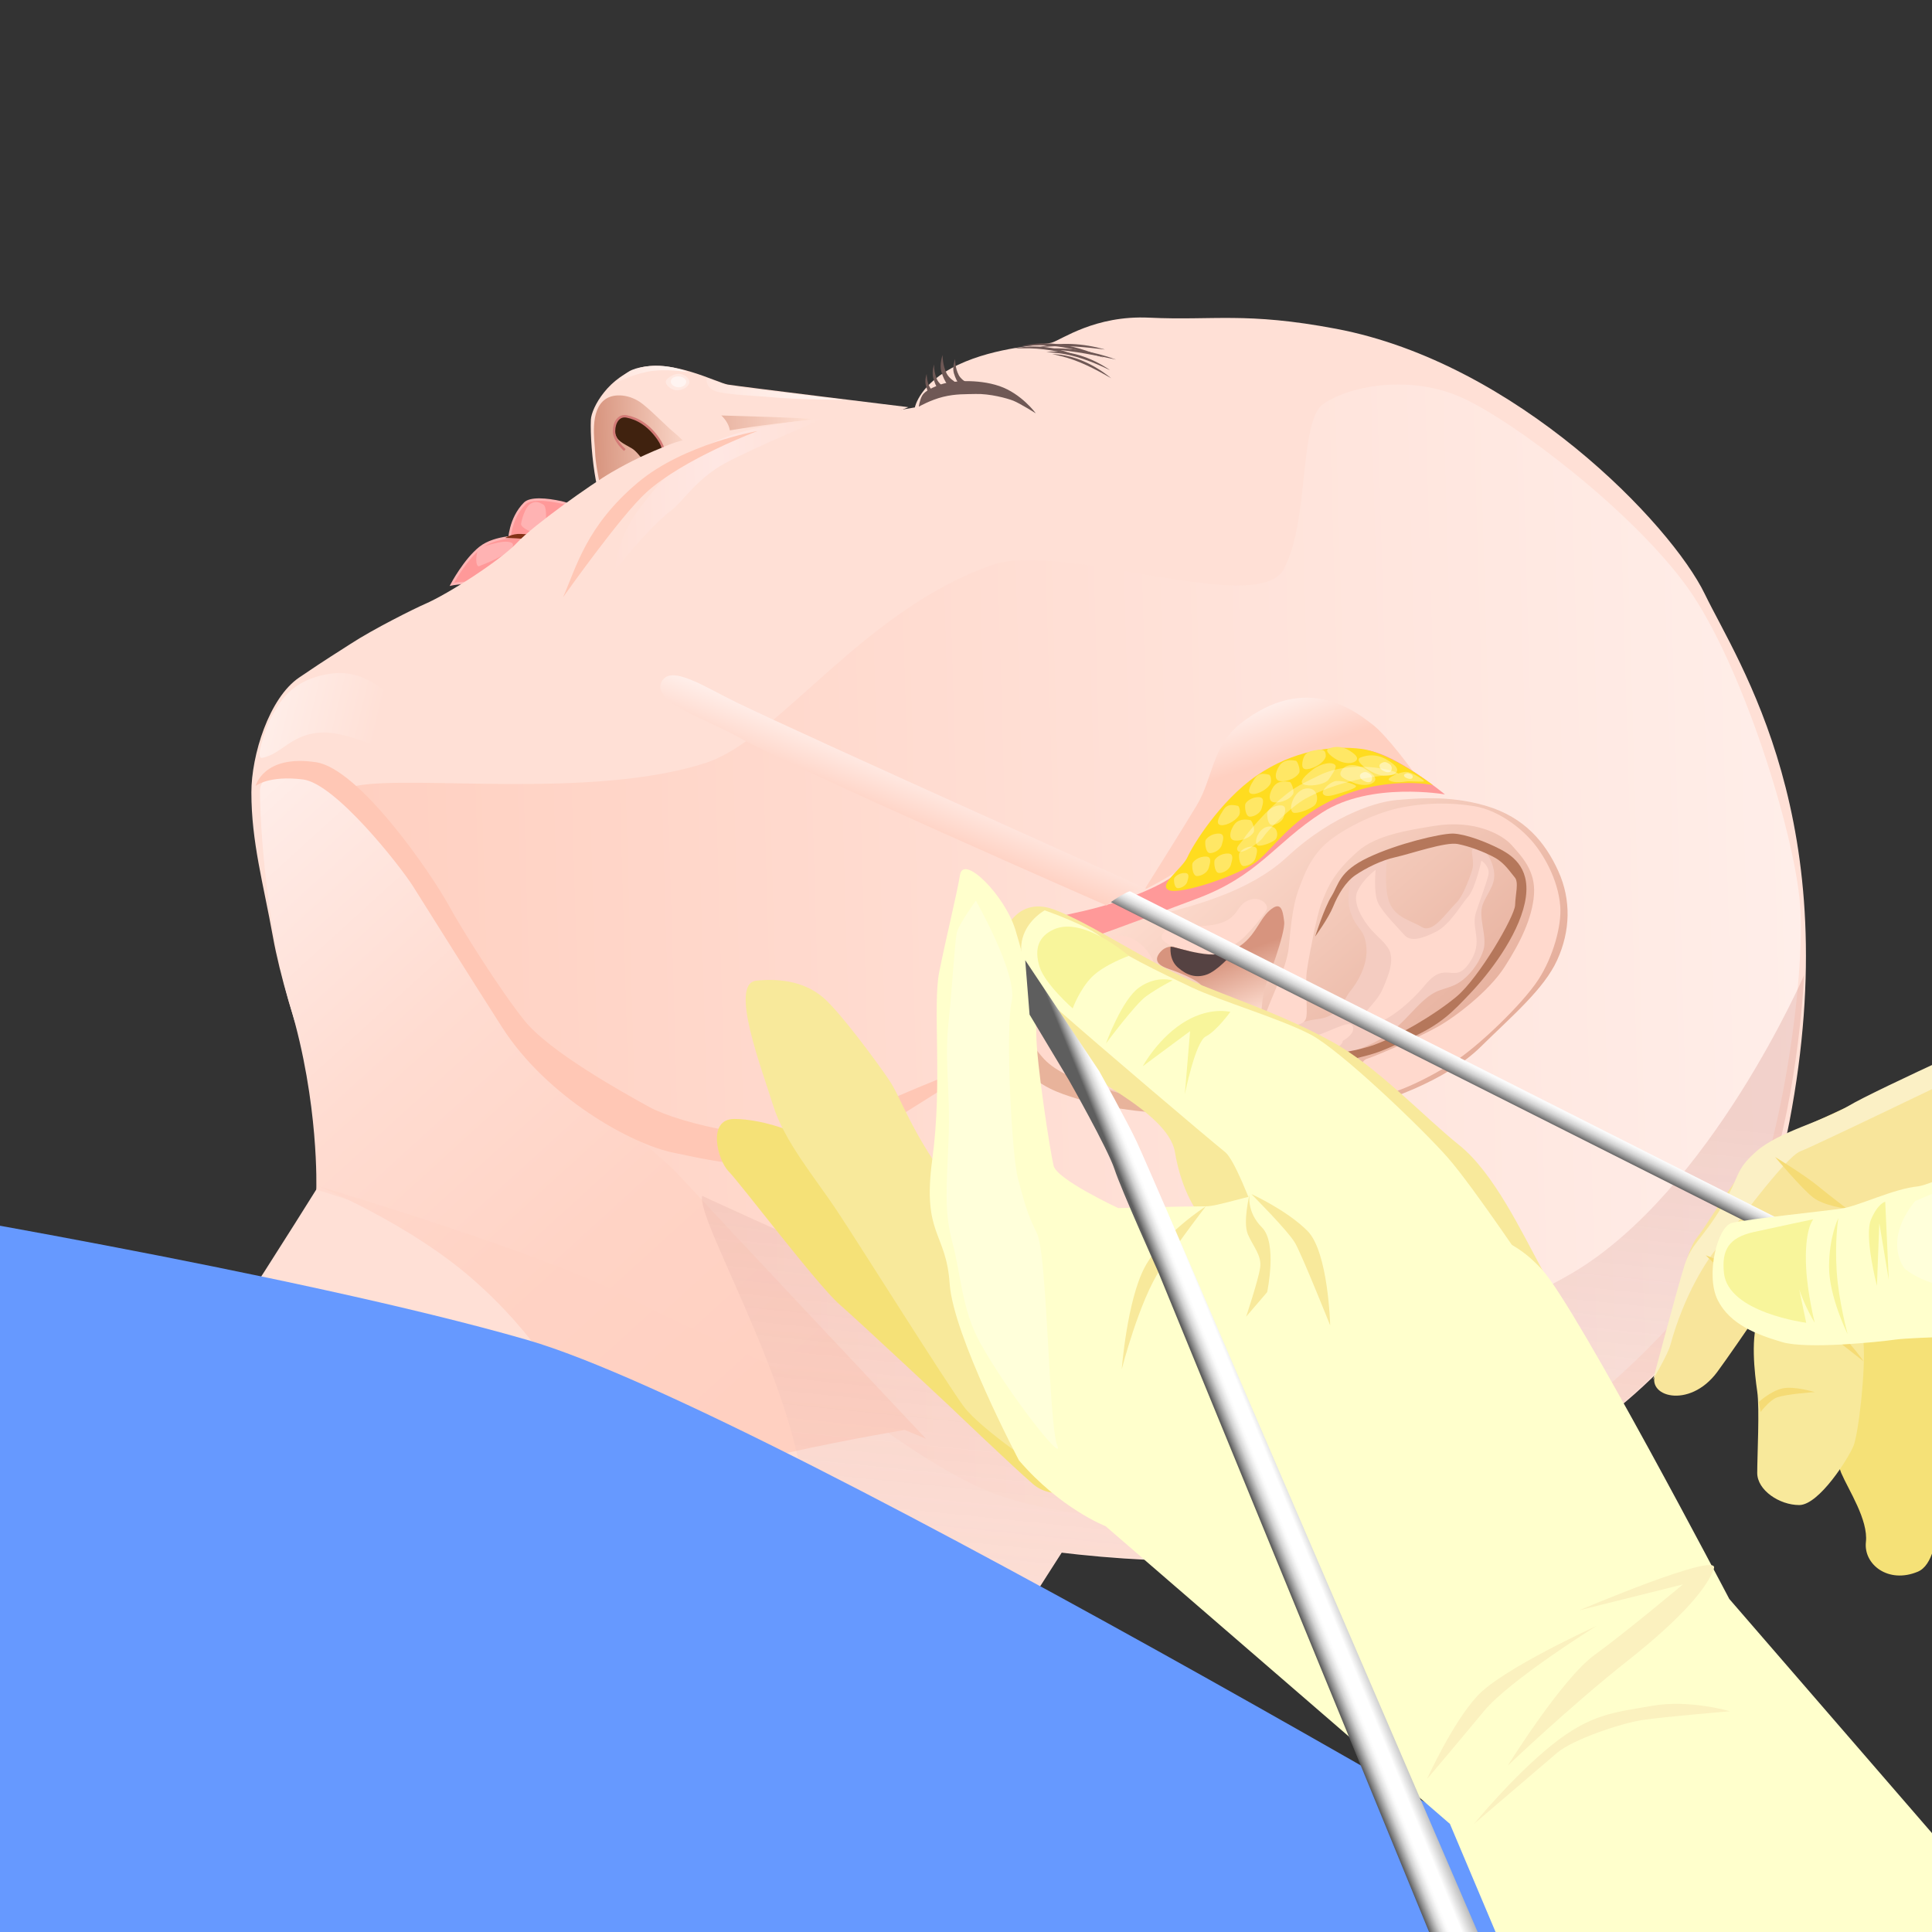 <?xml version="1.0" encoding="UTF-8"?>
<svg xmlns="http://www.w3.org/2000/svg" xmlns:xlink="http://www.w3.org/1999/xlink" viewBox="0 0 800 800">
  <rect x="0" y="0" width="800" height="800" fill="#333333" stroke="none"/>
  <defs>
    <style>
      .cls-1 {
        fill: url(#_名称未設定グラデーション_26-2);
      }

      .cls-1, .cls-2, .cls-3, .cls-4, .cls-5, .cls-6, .cls-7, .cls-8, .cls-9, .cls-10, .cls-11, .cls-12, .cls-13, .cls-14, .cls-15, .cls-16, .cls-17, .cls-18, .cls-19, .cls-20, .cls-21, .cls-22, .cls-23, .cls-24, .cls-25, .cls-26, .cls-27, .cls-28, .cls-29, .cls-30, .cls-31, .cls-32, .cls-33, .cls-34, .cls-35, .cls-36, .cls-37, .cls-38, .cls-39, .cls-40, .cls-41, .cls-42, .cls-43, .cls-44, .cls-45 {
        stroke-width: 0px;
      }

      .cls-2 {
        fill: url(#_名称未設定グラデーション_57-3);
      }

      .cls-3 {
        fill: url(#_名称未設定グラデーション_57-2);
      }

      .cls-4 {
        fill: url(#_名称未設定グラデーション_251);
      }

      .cls-4, .cls-20 {
        opacity: .3;
      }

      .cls-5 {
        fill: url(#_名称未設定グラデーション_26);
      }

      .cls-6 {
        fill: url(#_名称未設定グラデーション_12);
      }

      .cls-7 {
        fill: url(#_名称未設定グラデーション_15);
      }

      .cls-8 {
        fill: url(#_名称未設定グラデーション_57);
      }

      .cls-9 {
        fill: url(#_名称未設定グラデーション_7-2);
      }

      .cls-10 {
        fill: url(#_名称未設定グラデーション_129);
      }

      .cls-11 {
        fill: url(#_名称未設定グラデーション_164);
      }

      .cls-12 {
        fill: url(#_名称未設定グラデーション_6-3);
      }

      .cls-13 {
        fill: url(#_名称未設定グラデーション_6-2);
      }

      .cls-46 {
        stroke: #ffb5b5;
      }

      .cls-46, .cls-47 {
        stroke-miterlimit: 10;
      }

      .cls-46, .cls-36 {
        fill: #f99;
      }

      .cls-14 {
        fill: url(#_名称未設定グラデーション_6);
      }

      .cls-15 {
        fill: url(#_名称未設定グラデーション_7);
      }

      .cls-16 {
        fill: url(#_名称未設定グラデーション_5);
      }

      .cls-17, .cls-18 {
        opacity: .5;
      }

      .cls-17, .cls-20 {
        fill: #fff;
      }

      .cls-18 {
        fill: #fff3ef;
      }

      .cls-47 {
        fill: none;
        stroke: #d37a76;
      }

      .cls-19 {
        fill: url(#_名称未設定グラデーション_164-2);
      }

      .cls-21 {
        fill: #f4ccc1;
      }

      .cls-22 {
        fill: #f8e59b;
      }

      .cls-23 {
        fill: #f8f59b;
      }

      .cls-24 {
        fill: #f8e99b;
      }

      .cls-25 {
        fill: #833117;
      }

      .cls-26 {
        fill: #554242;
      }

      .cls-27 {
        fill: #6f5855;
      }

      .cls-28 {
        fill: #40220f;
      }

      .cls-29 {
        fill: #b5775b;
      }

      .cls-30 {
        fill: #ffc;
      }

      .cls-31 {
        fill: #ffffda;
      }

      .cls-32 {
        fill: #ffdc1f;
      }

      .cls-33 {
        fill: #ffd9cd;
      }

      .cls-34 {
        fill: #fff2ac;
      }

      .cls-35 {
        fill: #ffe765;
      }

      .cls-37 {
        fill: #ffb3b3;
      }

      .cls-38 {
        fill: #fbf0c5;
      }

      .cls-39 {
        fill: #fbf1bf;
      }

      .cls-40 {
        fill: #ffc7b5;
      }

      .cls-41 {
        fill: #f5e177;
      }

      .cls-42 {
        fill: #e8b39b;
      }

      .cls-43 {
        fill: #f5db75;
      }

      .cls-44 {
        fill: #ffe0d6;
      }

      .cls-45 {
        fill: #69f;
      }
    </style>
    <linearGradient id="_名称未設定グラデーション_57" data-name="名称未設定グラデーション 57" x1="531.83" y1="179.98" x2="574.55" y2="179.98" gradientTransform="translate(815.17 -11.82) rotate(178.34) scale(1 -1)" gradientUnits="userSpaceOnUse">
      <stop offset="0" stop-color="#ffdfd2"/>
      <stop offset="1" stop-color="#d7947e"/>
    </linearGradient>
    <linearGradient id="_名称未設定グラデーション_164" data-name="名称未設定グラデーション 164" x1="470.84" y1="158.42" x2="527.27" y2="158.42" gradientTransform="translate(815.17 -11.82) rotate(178.34) scale(1 -1)" gradientUnits="userSpaceOnUse">
      <stop offset="0" stop-color="#fff6f3"/>
      <stop offset="1" stop-color="#ffe5dd"/>
    </linearGradient>
    <linearGradient id="_名称未設定グラデーション_164-2" data-name="名称未設定グラデーション 164" x1="535" y1="150.96" x2="565.72" y2="150.96" xlink:href="#_名称未設定グラデーション_164"/>
    <linearGradient id="_名称未設定グラデーション_57-2" data-name="名称未設定グラデーション 57" x1="517.06" y1="176.22" x2="534.5" y2="188" xlink:href="#_名称未設定グラデーション_57"/>
    <linearGradient id="_名称未設定グラデーション_12" data-name="名称未設定グラデーション 12" x1="484.19" y1="176.73" x2="521.61" y2="176.73" gradientTransform="translate(815.17 -11.82) rotate(178.34) scale(1 -1)" gradientUnits="userSpaceOnUse">
      <stop offset="0" stop-color="#ffdfd2"/>
      <stop offset="1" stop-color="#e9b5a3"/>
    </linearGradient>
    <linearGradient id="_名称未設定グラデーション_6" data-name="名称未設定グラデーション 6" x1="80.86" y1="397.67" x2="677.5" y2="397.67" gradientTransform="translate(815.17 -11.82) rotate(178.34) scale(1 -1)" gradientUnits="userSpaceOnUse">
      <stop offset="0" stop-color="#ffeee9"/>
      <stop offset="1" stop-color="#ffd0c1"/>
    </linearGradient>
    <linearGradient id="_名称未設定グラデーション_15" data-name="名称未設定グラデーション 15" x1="326.55" y1="380.76" x2="459.54" y2="380.76" gradientTransform="translate(626.27 -252.13) rotate(48.74) scale(1.1 1.31)" gradientUnits="userSpaceOnUse">
      <stop offset="0" stop-color="#ffdfd2"/>
      <stop offset="1" stop-color="#e5ae9b"/>
    </linearGradient>
    <linearGradient id="_名称未設定グラデーション_57-3" data-name="名称未設定グラデーション 57" x1="393.88" y1="404.34" x2="372.23" y2="394.8" gradientTransform="translate(626.27 -252.13) rotate(48.74) scale(1.1 1.31)" xlink:href="#_名称未設定グラデーション_57"/>
    <linearGradient id="_名称未設定グラデーション_129" data-name="名称未設定グラデーション 129" x1="479.49" y1="201.37" x2="567.28" y2="201.37" gradientTransform="translate(815.17 -11.82) rotate(178.34) scale(1 -1)" gradientUnits="userSpaceOnUse">
      <stop offset="0" stop-color="#ffe0d6"/>
      <stop offset=".51" stop-color="#ffe7e3"/>
      <stop offset="1" stop-color="#ffe0d7"/>
    </linearGradient>
    <linearGradient id="_名称未設定グラデーション_5" data-name="名称未設定グラデーション 5" x1="712.85" y1="283.9" x2="668.1" y2="296.06" gradientTransform="translate(815.17 -11.82) rotate(178.34) scale(1 -1)" gradientUnits="userSpaceOnUse">
      <stop offset="0" stop-color="#ffeee9"/>
      <stop offset="1" stop-color="#ffe0d6"/>
    </linearGradient>
    <linearGradient id="_名称未設定グラデーション_7" data-name="名称未設定グラデーション 7" x1="743.15" y1="336.95" x2="520.84" y2="595.85" gradientTransform="translate(815.17 -11.82) rotate(178.34) scale(1 -1)" gradientUnits="userSpaceOnUse">
      <stop offset="0" stop-color="#ffeee9"/>
      <stop offset=".04" stop-color="#ffebe6"/>
      <stop offset=".36" stop-color="#ffdcd1"/>
      <stop offset=".69" stop-color="#ffd3c5"/>
      <stop offset="1" stop-color="#ffd0c1"/>
    </linearGradient>
    <linearGradient id="_名称未設定グラデーション_7-2" data-name="名称未設定グラデーション 7" x1="828.85" y1="340.91" x2="578.67" y2="632.28" xlink:href="#_名称未設定グラデーション_7"/>
    <linearGradient id="_名称未設定グラデーション_251" data-name="名称未設定グラデーション 251" x1="363.57" y1="864.74" x2="309.08" y2="450.67" gradientTransform="translate(815.17 -11.82) rotate(178.34) scale(1 -1)" gradientUnits="userSpaceOnUse">
      <stop offset="0" stop-color="#fff" stop-opacity="0"/>
      <stop offset="1" stop-color="#d5938a"/>
    </linearGradient>
    <linearGradient id="_名称未設定グラデーション_6-2" data-name="名称未設定グラデーション 6" x1="513.46" y1="295.71" x2="520.57" y2="317.03" gradientTransform="matrix(1,0,0,1,0,0)" xlink:href="#_名称未設定グラデーション_6"/>
    <linearGradient id="_名称未設定グラデーション_26" data-name="名称未設定グラデーション 26" x1="610.47" y1="449.76" x2="620.41" y2="429.88" gradientUnits="userSpaceOnUse">
      <stop offset="0" stop-color="#5e5e5e"/>
      <stop offset=".06" stop-color="#878787"/>
      <stop offset=".13" stop-color="#b2b2b2"/>
      <stop offset=".19" stop-color="#d3d3d3"/>
      <stop offset=".26" stop-color="#ebebeb"/>
      <stop offset=".32" stop-color="#fafafa"/>
      <stop offset=".37" stop-color="#fff"/>
      <stop offset=".58" stop-color="#fff"/>
      <stop offset="1" stop-color="#989898"/>
    </linearGradient>
    <linearGradient id="_名称未設定グラデーション_6-3" data-name="名称未設定グラデーション 6" x1="377.33" y1="318.3" x2="368.66" y2="339.99" gradientTransform="matrix(1,0,0,1,0,0)" xlink:href="#_名称未設定グラデーション_6"/>
    <linearGradient id="_名称未設定グラデーション_26-2" data-name="名称未設定グラデーション 26" x1="517.85" y1="619.04" x2="537.7" y2="610.92" xlink:href="#_名称未設定グラデーション_26"/>
  </defs>
  <g id="_レイヤー_1" data-name="レイヤー 1">
    <g>
      <path class="cls-44" d="m252.66,220.05s-4.95-15.87-5.93-21.1c-1.57-8.37-2.34-19.43-2.06-25.2.23-4.89,7.46-18.07,20.66-21.56,13.19-3.48,31.63,6.31,36.08,7.06s74.72,9.35,74.72,9.35"/>
      <path class="cls-8" d="m288.54,189.89s-2.75-5.24-9.21-10.62c-3.97-3.31-8.81-8.49-13.21-11.98-5.14-4.08-11.73-4.53-15.39-2.03-6.79,4.65-4.44,17.44-4.31,21.89.13,4.45,1.28,9.86,1.86,12.81s1.15,5.41,1.15,5.41c0,0,28.67-.83,33.53-3.94s7.3-4.17,5.6-11.54Z"/>
      <path class="cls-28" d="m272.97,194.45c3.31-.74,1.82-10.81-2.03-15.02-3.48-3.8-7.78-7.05-12.08-6.92s-4.79,4.9-4.23,6.86c.99,3.52,3.49,4.16,7.1,6.36s6.67,9.74,11.25,8.72Z"/>
      <path class="cls-11" d="m292.66,156.47s-.89,3.91,3.59,5.48,18.09,2,22.86,2.49c10.3,1.05,30.17,1.1,30.17,1.1,0,0-18.58-2.29-24.04-2.93-7.26-.84-22.51-2.54-25.27-3.49-2.92-1-7.31-2.65-7.31-2.65Z"/>
      <path class="cls-19" d="m284.76,154.09s-9.46-1.7-16.93-.12-13.65,5-13.65,5c0,0,3.31-3.4,6.33-5.2s9.14-2.66,14.62-2.13,9.63,2.45,9.63,2.45Z"/>
      <path class="cls-18" d="m281.71,154.84c-1.91-.43-5.01,1.2-5.88,2.67s2.04,4.4,5.09,4.09,4.81-2.42,4.53-3.7c-.22-1-.93-2.43-3.74-3.07Z"/>
      <path class="cls-17" d="m280.85,155.85c-1.64-.03-3.09.81-3.1,2.18,0,1.3,1.82,2.52,3.71,2.32s2.88-1.63,2.68-2.52-1.42-1.95-3.29-1.99Z"/>
      <path class="cls-3" d="m301.09,179.44s2.81,4.99-.94,9.85c-2.13,2.76-8.38,3.27-11.98,1.82-3.98-1.6-5.78-4.5-5.78-4.5,0,0,2.76,2.13,6.64,3.02,2.74.63,7.63.75,9.61-1.77,2.37-3.02,2.46-8.42,2.46-8.42Z"/>
      <path class="cls-6" d="m336.15,173.49s-6.04-.46-16.2-.8c-10.16-.34-21.28-.65-21.28-.65,0,0,3.56,2.93,3.71,7.51s-1.98,8.31-1.98,8.31c0,0,3.7-3.6,7.45-5.61,3.75-2.01,10.35-4.11,14.44-5.18s13.86-3.57,13.86-3.57Z"/>
      <path class="cls-47" d="m258.73,186.35s-4.51-3.83-4.48-7.85c.03-3.6,1.92-6.69,5.21-6.07,4.39.82,9.04,3.48,13.04,9.12,2.77,3.91,3.17,7.76,2.37,10.89s-4.3,3.02-6.92.02"/>
    </g>
    <g>
      <path class="cls-46" d="m248.85,257.6s7.43-14.08,4.61-27.79c-1.04-5.05-3.46-10.05-8.17-14.28-1.68-1.51-7.21-6.26-12.86-7.51-6.08-1.34-12.81-1.89-15.1.4-6.36,6.37-6.46,15.61-6.46,15.61,0,0,9.46,4.79,15.61,7.65s12.99,11.51,15.2,14.48,7.16,11.45,7.16,11.45Z"/>
      <path class="cls-46" d="m248.62,257.23s-8.26-21.91-14.88-26.58c-6.61-4.67-17.25-8.41-17.25-8.41,0,0-11.35-.48-17.68,4.56s-11.68,15.12-11.68,15.12c0,0,15.01-3.18,28.22,5.35,4.9,3.17,19.81,7.57,26.25,8.88,3.88.79,7.03,1.08,7.03,1.08Z"/>
      <path class="cls-25" d="m233.11,230.18c3.15,2.24,10.48,14.67,10.48,14.67,0,0-3.44-12.67-11.7-18.42-6.86-4.77-10.74-5.08-16.22-5.34-3.88-.18-6.45,1.69-6.45,1.69,0,0,8.34,0,11.62,1.08s9.99,4.69,12.27,6.31Z"/>
      <path class="cls-37" d="m224.98,208.93c-1.71-.96-3.32-1.72-5.46-.21s-3.45,6.28-3.77,8.11,6.33,4.91,8.47,3.75c2.15-1.15,2.6-10.62.75-11.66Z"/>
      <path class="cls-37" d="m212.04,226.76c-2.05,3.28-11.8,6.89-13.6,7.67s-1.58-6.81.36-7.62,7.71-2.43,9.89-2.5,4.73.23,3.34,2.45Z"/>
    </g>
    <path class="cls-44" d="m151.19,460.05s-53.77,87.27-71.58,111.35S-3.06,689.99-3.06,689.99c0,0,28.76,42.53,49.03,65.89,15.67,18.05,43.59,52.58,43.59,52.58l270.68-7.85s16.75-54.41,27.93-74.93c11.18-20.52,62.52-99.97,62.52-99.97,0,0-70.44-57.68-128.77-96.37-58.33-38.69-170.73-69.28-170.73-69.28Z"/>
    <path class="cls-44" d="m556.25,638.94c44.09-12.94,160.97-50.15,184.73-174.52,23.76-124.37-21.04-189.46-35.06-218.45-14.02-28.99-77.97-95.71-152.69-109.83-37.48-7.08-50.8-3.33-77.3-4.6-22.62-1.08-36.4,9.2-40.42,10.33s-22.81,1.64-38.81,9.2c-16,7.56-17.87,17.63-17.87,17.63,0,0-27.23,4.85-40.4,5.23-13.17.38-49.86,5.52-61.34,10.18-9.39,3.81-15.68,6.71-23.89,11.48s-32.16,21.78-39.04,29.07-28.25,21.13-38.26,25.47c-4.2,1.82-21.26,10.29-30.87,16.57-5.99,3.91-8.25,5.1-21.14,13.84-12.53,8.49-19.8,32.29-19.8,47.57,0,20.54,4.96,37.75,8.93,59.83,5.63,31.3,25.18,85.12,40.29,105.79,27.41,37.49,109.31,87.11,144.9,109.4,47.58,29.79,187.13,56.63,258.06,35.81Z"/>
    <path class="cls-14" d="m605.09,164.54c22.11,9.92,71.37,47.6,93.69,78.75,22.32,31.15,44.29,101.1,46.6,131.45,2.31,30.35-8.33,106.68-25.99,137.61s-66.22,79.33-104.3,95.64c-38.07,16.31-140.41,31.72-200.96,11.36-40.06-13.47-111.63-77.14-138.07-105.32-26.52-28.26-55.07-74.78-65.07-93.42-19.59-36.5-70.12-93.99-63.14-95.27,23.9-4.39,97.86,5.69,144.53-9.49,30.05-9.77,65.42-63.96,119.14-82.1,28.34-9.57,109.13,21.72,119.98,2.05,10.85-19.67,6.2-61.72,16.59-68.64,12.1-8.06,36.75-11.7,57-2.61Z"/>
    <g>
      <path class="cls-7" d="m419.51,411.61c-1.99,5.38-6.09,17.96-2.62,24.6,4.86,9.29,19.11,14.33,24.29,15.84,24.85,7.27,37.8,6.66,51.91,9.75,10.92,2.39,39.55,2.05,59.54-1.07,19.99-3.12,46.76-13.75,60.31-27.09,13.55-13.33,26.41-24.14,31.87-36.14,5.46-12,5.83-24.89.46-36.76-5.37-11.87-13.93-22.29-29.88-27.04-15.95-4.75-30.89-2.89-37.2-2.41s-25.25,4.99-45.43,23.71c-18.91,17.54-50.6,22.73-62.37,26.09-20.88,5.97-46.06,17.45-50.9,30.52Z"/>
      <path class="cls-2" d="m524.52,406.76s7.83-20.32,7.23-25.18c-.6-4.86-1.34-8.69-6.07-4.54-4.73,4.15-6.08,11.84-14.81,16.19-4.12,2.05-11.62,3.49-15.77,1.75s-10.49-5.34-14.48-.94c-3.99,4.4.71,6.31,3.68,7.3,2.96.99,10.78,3.99,13.01,6.52s9.34,8.57,12.37,10.98c3.45,2.75,7.53,5.89,10.88,2.54,3.15-3.15.87-5.64,3.97-14.64Z"/>
      <path class="cls-21" d="m561.19,358.45s-4.73,11.32-1.98,19.23c2.75,7.9,5.56,6.33,6.53,14,.97,7.67-3.83,15.39-6.64,18.75-2.81,3.36-4.15,10.36-13.1,11.49-8.96,1.13-9.26,3.62-19.04.66-5.7-1.72-17.02-3.27-20.3-5.86-5.11-4.04-10.67-8.33-21.26-12.05-10.59-3.71-30.75,3.86-33.41,7.99-2.66,4.13,15.2,14.93,20.38,16.66,5.18,1.73,31.34,10.89,36.67,11.6,5.33.7,13.08-1.1,22.93-1.22,9.84-.12,19.24-.74,29.38-4.7,10.14-3.96,14.65-6.57,23.52-16.15,8.87-9.58,10.77-8.21,16.84-10.71,5.77-2.37,10.65-8.91,12.49-14.57s-2.28-13.7-.21-19.11c2.07-5.4,6.14-8.52,4.28-15.41-1.86-6.89-5.78-8.38-7.93-7.84-2.15.54.6,4.86-.81,9.23s-3.93,10.73-6.28,13.13c-5.19,5.31-10.05,13.02-14.57,10.26-4.52-2.76-11.18-3.81-13.56-10.69-2.36-6.85-.54-19.71-.54-19.71,0,0-3.85-.21-7.99,1.63s-5.4,3.39-5.4,3.39Z"/>
      <path class="cls-29" d="m544.56,387.83s3.76-11.82,6.79-16.72c3.03-4.9,3.03-10.28,15.23-16.05,12.21-5.78,29.6-9.83,34.78-9.89.12,0,.24,0,.36,0,5.14.17,13.77,3.48,19.41,6.42,5.78,3,13.26,8.55,10.24,22.41-3.02,13.86-14.78,29.11-22.39,37.13-7.62,8.03-12.2,12.95-24.93,18.73s-13.28,6.05-21.87,8.2c-8.07,2.02-11.05,3.42-22.96,3.57-11.92.14-13.44,3.86-28.8.75-9.37-1.9-18.34-11.31-18.34-11.31,0,0,13.9.88,22.49,2.61,8.7,1.75,21.56,4.74,25.59,4.22,6.59-.85,19.46-1.87,29.01-5.31s24.49-12.07,33.88-19.86c9.39-7.79,24.17-33.31,24.32-37.93.14-4.61,1.62-9.49-.16-11.52s-4.08-5.84-8.15-8.1c-4.07-2.26-10.44-4.74-15.48-5.7-5.03-.96-19.46,4.07-25.61,5.43-6.14,1.35-12.28,4.5-16.57,7.37-4.29,2.87-7.39,8.28-9.39,13.17-1.99,4.89-7.46,12.38-7.46,12.38Z"/>
      <path class="cls-33" d="m608.36,398.83c-6.3,9.13-9.56-1.54-18.11,8.85-8.56,10.39-20.69,18.68-24.74,15.94-4.17-2.83,3.92-7.04,7.01-14.08,3.09-7.03,4.04-10.75,3.32-14.45-.72-3.7-4.89-6.53-8.1-10.19s-7.98-11.02-5.61-15.99,7.49-8.73,7.49-8.73c0,0-.94,9.48.96,13.57s8.46,10.6,10.96,13.45c2.5,2.85,7.26,1.56,13.09-1.39,5.83-2.95,10.34-11.24,13.32-14.56,2.97-3.33,5.46-14.88,5.46-14.88,0,0,3.81,2.42,2.86,6.14-.95,3.72-4.18,12.41-5.1,15.29-2.25,7.02,3.5,11.9-2.8,21.03Z"/>
      <path class="cls-33" d="m540.69,421.99c1.12-2.59-.53-13.28.5-20.33s4.3-23.25,5.73-26.96c2.84-7.43,5.23-13.31,15.43-22.27,7.33-6.43,19.84-8.59,31.85-10.49,16.39-2.6,27.85,3.56,31.82,8.09,3.98,4.53,9.89,10.45,9.18,20.32-.7,9.87-5.8,20.15-12.21,30.08s-20.02,20.47-27.76,24.79c-7.73,4.32-24.74,11.75-29.22,13.21-4.48,1.46-5.19,14.76,3.44,15.26,6.04.35,20.43-6.21,32.2-13.67,10.36-6.57,28.75-24.23,35.35-34.37,6.13-9.43,9.68-22.35,9.07-30.37-.88-11.47-7.3-21.99-11.89-27.22-4.59-5.23-13.68-12.6-23.76-14.24-10.08-1.64-19.97-1.4-29.85.48-9.87,1.88-22.59,7.81-30.22,13.89s-10.46,14.29-12.8,20.66c-2.34,6.37-3.2,15.99-3.91,23.47-.87,9.17-9.27,24.76-9.88,29-.48,3.35,14.79,5.64,16.92.68Z"/>
      <path class="cls-33" d="m516.95,372.78c-5.29,2.18-3.9,7.56-12.75,9.78-8.86,2.22-17.74-.6-21,2.26-3.26,2.86-2.91,3.94.35,6.02s8.83,2.95,14.85,3.84c6.62.98,13.21-3.49,16.06-5.99s9.01-9.85,10.02-11.97c1.02-2.13-2.63-5.94-7.54-3.92Z"/>
      <path class="cls-33" d="m560.07,424.83c-1.61-3.21-12.58,4.69-19.31,4.77s-20.54-1.57-26.4-3.31c-5.86-1.74-13.12-10.73-17.67-10.98-4.55-.25-14.77,2.9-9.96,5.56,4.81,2.66,19.41,7.33,22.56,8.8s13.47,4.07,20.37,4.9c6.91.82,15.21.42,20.63-1.15,5.42-1.58,11.45-5.28,9.78-8.58Z"/>
      <path class="cls-26" d="m511.51,393.46c-1.93,2.47-7.78,8.78-12.03,10.16-4.25,1.39-7.92.32-11.72-2.98-3.8-3.29-3.03-8.65-3.03-8.65,0,0,1.28.13,4.57,1.06,3.03.85,11.07,2.76,14.55,2.05s7.66-1.65,7.66-1.65Z"/>
      <path class="cls-42" d="m432,403.71s-6.11,11.76-6.66,15.93c-1.25,9.61,4.29,16.68,8.06,19.63,5.53,4.31,9.57,6.84,16,8.9,6.07,1.95,13.78,5.37,27.17,6.71,13.4,1.34,24.7,2.38,38.27,1.89,9.01-.33,24.29-2.2,24.29-2.2,0,0-23.87,6.39-34.66,6.63-10.17.22-25.23-.17-34.13-1.26-8.9-1.09-16.22-2.48-24.12-4.92s-15.92-5.02-22.87-13.2c-4.76-5.6-5.19-15.12-3.25-21.64,1.54-5.18,11.89-16.46,11.89-16.46Z"/>
      <path class="cls-33" d="m555.87,429.9c-.69-2.18-18.92,1.46-28.2-.49-9.28-1.95-27.74-9.55-32.5-14.02-4.76-4.47-10.35-9.91-19.87-4.45-9.52,5.46,5.48,12.03,13.81,14.81,8.33,2.78,15.59,1.46,24.28,4.65,8.69,3.19,21.42,4.27,26.78,4.62,8.07.52,17.14-.62,15.7-5.13Z"/>
      <path class="cls-33" d="m438.87,397.74c9.09-5.79,12.32-7.01,22.44-9.98,7.29-2.14,16.22,5.78,17.35,14.33,1.07,8.06-2.1,26.65,5,35.58,7.1,8.93,62.01,10.32,62.01,10.32,0,0-12.98,7.58-40.58,8.38-17.99.52-45.11-5.05-50.4-6.47-8.93-2.4-19.13-6.95-23.22-12.44-8.37-11.24-7.34-17.28-5.86-21.19,2.49-6.58,7.1-14.61,13.25-18.53Z"/>
    </g>
    <path class="cls-10" d="m340.86,173.37s-21.92,1.28-37.77,6.74c-20.13,6.94-30.49,20.25-37.58,29.46-10.73,13.93-10.66,26.34-10.66,26.34,0,0,13.51-17.3,23.41-24.81,4.35-3.3,10.42-13.09,22.16-19.39,11.74-6.3,40.45-18.35,40.45-18.35Z"/>
    <path class="cls-16" d="m166.8,294.12c-2.97-3.85-13.73-17.39-29.64-15.2-17.93,2.47-21.98,13.78-23.86,16.26s-8.2,19.21-4.81,18.63c8.37-1.44,12.34-10.58,25.97-10.49,13.63.09,34.44,13.11,36.27,9.17s.11-13.14-3.94-18.38Z"/>
    <g>
      <path class="cls-27" d="m428.9,171.15s-5.9-8.14-15.06-11.28c-9.16-3.13-20.08-2.06-23.83-.82s-7.1,2.85-8.17,4.77-1.38,4.57-1.38,4.57c0,0,4.83-2.78,10.08-4.07s9.47-1.06,13.41-1.18c5.83-.17,12.98,1.73,15.65,2.79s9.29,5.21,9.29,5.21Z"/>
      <path class="cls-27" d="m403.66,160.09s-5.06-1.77-6.65-4.75-1.54-6.69-1.54-6.69c0,0-1.25,3.32-.5,5.86,1.25,4.23,3.32,5.97,3.32,5.97l5.38-.38Z"/>
      <path class="cls-27" d="m399.39,160.18s-5.6-2.05-7.37-5.47c-1.77-3.43-1.72-7.71-1.72-7.71,0,0-1.38,3.82-.55,6.74,1.38,4.87,3.68,6.87,3.68,6.87l5.96-.43Z"/>
      <path class="cls-27" d="m393.14,161.53s-3.91-1.66-5.16-4.42c-1.25-2.76-1.22-6.2-1.22-6.2,0,0-.95,3.06-.36,5.41.98,3.92,2.59,5.53,2.59,5.53l4.16-.33Z"/>
      <path class="cls-27" d="m388.69,162.99s-2.59-.51-3.8-2.87-1.17-5.3-1.17-5.3c0,0-.94,2.63-.37,4.64.95,3.35,1.56,4.54,1.56,4.54l3.79-1.01Z"/>
    </g>
    <path class="cls-15" d="m383.39,595.75s-140.68-58.48-175.02-74.42c-32.64-15.15-77.4-28.74-77.4-28.74,0,0,1.25-35.71-10.82-76.07-9.79-32.73-12.55-75.05-12.5-89.29.02-6.84,16.11-18.23,36.6-4.25,12.01,8.2,51.13,80.73,80.16,113.71,20.47,23.26,42.17,34.08,57.97,51.27,15.53,16.91,101.02,107.79,101.02,107.79Z"/>
    <path class="cls-40" d="m410.07,438.53s-38.89,24.46-50.7,31.81c-31.1,19.37-63.27,10.42-80.52,6.96s-52.3-22.81-70.96-51.95c-15.21-23.77-27.71-43.89-36.84-58.32-5.37-8.49-32.15-42.59-45.55-44.27-14.29-1.79-19.64,2.68-19.64,2.68,0,0,3.18-13.1,25-9.82,17.86,2.68,47.45,45.54,55.13,59.58,5.1,9.33,20.78,34.36,31.05,47.25s40.47,29.7,51.87,35.97c11.39,6.27,54.61,18.05,77.54,6.96,30.82-14.91,63.62-26.84,63.62-26.84Z"/>
    <path class="cls-9" d="m376.35,591.8s-94.5,15.55-111.86,30.02c-17.36,14.47-121.12,70.82-121.12,70.82,0,0,88.78-91.47,92.14-106.8,1.68-7.67-13.82-33.59-40.19-56.52-26.37-22.93-63.47-38.16-63.47-38.16,0,0,88.98,26.54,122.49,43.35,33.5,16.81,122.01,57.3,122.01,57.3Z"/>
    <path class="cls-4" d="m747.06,403.74s-38.65,89.25-95.63,123.17c-50.17,29.86-131.39,41.81-206.56,29.92-32.84-5.19-154.08-61.63-154.08-61.63-3.08,9.8,45.75,90.63,41.87,134.6-3.47,39.38-22.99,100-22.99,100l67.56,10.53,62.37-97.86s64.66,8.96,115.63-4.25c56.12-14.54,109.34-45.84,132.48-72.33,10.95-12.53,32.85-40.19,44.43-75.67,12.89-39.51,14.91-86.48,14.91-86.48Z"/>
    <path class="cls-40" d="m313.7,178.47s-30.49,5.28-49.58,21.35c-21.47,18.08-25.48,35.11-30.98,47.51,0,0,23.79-33.71,34.43-43.38,15.41-14.01,46.13-25.48,46.13-25.48Z"/>
    <g>
      <path class="cls-27" d="m457.54,144.73c-7.97-.99-16.05-1.81-24.08-1.17-1.15.05-2.3.16-3.46.25,9.02-2.32,18.64-1.64,27.54.92h0Z"/>
      <path class="cls-27" d="m462.15,148.9c-8.39-1.76-17.29-3.56-25.82-4.16-1.24-.13-2.49-.21-3.74-.31,10.02-.79,20.15,1.03,29.56,4.47h0Z"/>
      <path class="cls-27" d="m459.65,153.28c-7.26-3.47-14.85-6.51-22.94-7.21-1.15-.15-2.3-.22-3.46-.3,9.36-1.06,18.76,2.22,26.4,7.51h0Z"/>
      <path class="cls-27" d="m460.13,156.63c-6.7-3.85-13.62-7.51-21.21-9.27-1.07-.29-2.16-.51-3.25-.74,9.02.22,17.57,4.38,24.46,10.01h0Z"/>
      <path class="cls-27" d="m456.92,148.05c-9.79-2.94-19.85-5.82-30.17-4.9-1.47.07-2.93.23-4.39.41,11.59-3.25,23.84-.34,34.57,4.48h0Z"/>
      <path class="cls-27" d="m446.39,147.67c-7.44-2.22-15.12-3.61-22.9-3.44-1.11-.02-2.22.02-3.34.05,8.81-1.83,18.17-.53,26.25,3.4h0Z"/>
    </g>
  </g>
  <g id="_傷" data-name="傷">
    <path class="cls-13" d="m495.66,333.26c6.46-10.77,6.26-24.32,17.83-33.49,27.57-21.87,48.21-4.76,54.56,0s17.29,19.99,17.29,19.99c0,0-32.79-11.28-46.28-4.93s-25.13,19.11-29.89,25.46-8.13,10.55-15.27,16.11c-7.14,5.56-20.05,12.03-20.05,12.03,0,0,15.69-24.95,21.82-35.16Z"/>
    <path class="cls-36" d="m598.3,328.94s-20.2-16.66-32.23-18.26c-12.03-1.6-31.28,1.6-43.3,11.23s-30.47,35.29-36.09,40.1-21.94,11.88-41.7,16.04c-15.24,3.21-24.86,6.42-33.68,12.83-8.82,6.42-20.05,27.27-20.05,27.27,0,0,23.86-19.37,31.28-20.85,16.04-3.21,61.62-21.02,72.17-24.86,26.46-9.62,32.88-23.26,52.93-36.09s50.68-7.4,50.68-7.4Z"/>
    <g>
      <path class="cls-32" d="m593.27,325.05s-17.36-13.36-29.45-14.94c-12.08-1.58-28.29.59-43.53,11.1s-26.49,28.99-28.59,33.72-12.41,11.56-7.68,13.66,30.07-6.47,36.9-12.25,13.17-16.12,28.9-24.17c22.59-11.56,43.46-7.11,43.46-7.11Z"/>
      <path class="cls-35" d="m569.4,320.27c-3.86-1.66-8.72-5.54-6.07-6.59,3.05-1.2,6.88-1.54,11.15,1.02s4.89,4.28,3.18,5.56-5.28,1.28-8.26,0Z"/>
      <path class="cls-34" d="m571.78,316.14c1.42-.95,2.23-.64,3.5.16s1.27,2.54.48,3.18-2.38.16-3.5-.64-1.43-2.07-.48-2.7Z"/>
      <path class="cls-35" d="m560.34,324.09c-3.86-1.66-6.33-2.47-4.93-4.93,1.63-2.84,5.75-3.2,10.01-.64s4.89,4.28,3.18,5.56-5.28,1.28-8.26,0Z"/>
      <path class="cls-35" d="m554.83,315.22c-3-1.31-6.76-4.39-4.7-5.22,2.36-.95,5.34-1.22,8.65.81s3.79,3.39,2.47,4.41-4.09,1.01-6.41,0Z"/>
      <path class="cls-34" d="m563.67,320.27c1.42-.95,2.23-.64,3.5.16s1.27,2.54.48,3.18-2.38.16-3.5-.64-1.43-2.07-.48-2.7Z"/>
      <path class="cls-35" d="m575.12,322.97c-.95-.95,4.93-3.5,7.31-3.34s6.36,2.86,7.15,3.66-5.56,0-7.31.32-5.88.64-7.15-.64Z"/>
      <path class="cls-35" d="m553.02,317.03c-.97-1.93-6.01-.93-9.19,1.45-2.9,2.18-7,5.75-3.38,6.53,3.38.73,8.46-.48,9.67-2.18s3.38-4.83,2.9-5.8Z"/>
      <path class="cls-35" d="m548.98,313.05c0-2.92-1.66-2.94-5.57-2.16-2.42.48-3.7,1.85-4.12,4.85-.36,2.51.62,3.57,4.37,2.16s5.32-3.89,5.32-4.85Z"/>
      <path class="cls-35" d="m547.94,328.87c-1.15-1.44,2.42-4.59,4.59-5.32s8.46.97,8.94,1.93-5.56,2.66-7.98,3.38-4.59,1.21-5.56,0Z"/>
      <path class="cls-35" d="m534.08,323.81c-2.42-.48-5.24-.45-6.93,2.21s-1.94,5.32-.24,6.04,6.53-.24,8.46-3.14c.8-1.21-.62-4.98-1.29-5.11Z"/>
      <path class="cls-35" d="m536.6,315.02c-2.42-.48-5.24-.45-6.93,2.21s-1.94,5.32-.24,6.04,6.53-.24,8.46-3.14c.8-1.21-.62-4.98-1.29-5.11Z"/>
      <path class="cls-35" d="m525.47,320.76c-2.42-.48-4.36-.84-6.06,1.82s-3.14,5.32-1.45,6.04,6.04-.97,7.98-3.87c.8-1.21.2-3.87-.47-4Z"/>
      <path class="cls-35" d="m543.59,326.94c-1.06-.59-3.87-1.21-6.53,1.69s-3.38,7.98-.97,7.98,6.04-1.45,7.98-2.9,1.69-5.56-.48-6.77Z"/>
      <path class="cls-35" d="m530.5,333.5c2.49.15,1.61,2.69,1.08,4.67s-3.05,3.41-4.84,3.41-2.15-3.59-1.97-5.02c.14-1.08,2.69-3.23,5.74-3.05Z"/>
      <path class="cls-35" d="m521.34,330.09c2.49.15,1.61,2.69,1.08,4.67s-3.05,3.41-4.84,3.41-2.15-3.59-1.97-5.02c.14-1.08,2.69-3.23,5.74-3.05Z"/>
      <path class="cls-35" d="m517.76,339.6c-2.42-.48-5.24-.45-6.93,2.21s-1.94,5.32-.24,6.04,6.53-.24,8.46-3.14c.8-1.21-.62-4.98-1.29-5.11Z"/>
      <path class="cls-35" d="m512.55,333.68c-2.42-.48-4.36-.84-6.06,1.82s-3.14,5.32-1.45,6.04,6.04-.97,7.98-3.87c.8-1.21.2-3.87-.47-4Z"/>
      <path class="cls-35" d="m527.41,342.62c-.86-.46-3.16-.95-5.33,1.32s-2.76,6.24-.79,6.24,4.94-1.14,6.51-2.27,1.38-4.35-.39-5.3Z"/>
      <path class="cls-35" d="m508.6,353.42c2.49.15,1.61,2.69,1.08,4.67s-3.05,3.41-4.84,3.41-2.15-3.59-1.97-5.02c.14-1.08,2.69-3.23,5.74-3.05Z"/>
      <path class="cls-35" d="m518.83,350.55c2.49.15,1.61,2.69,1.08,4.67s-3.05,3.41-4.84,3.41-2.15-3.59-1.97-5.02c.14-1.08,2.69-3.23,5.74-3.05Z"/>
      <path class="cls-35" d="m504.84,345.17c2.49.15,1.61,2.69,1.08,4.67s-3.05,3.41-4.84,3.41-2.15-3.59-1.97-5.02c.14-1.08,2.69-3.23,5.74-3.05Z"/>
      <path class="cls-35" d="m499.45,354.68c2.49.15,1.61,2.69,1.08,4.67s-3.05,3.41-4.84,3.41-2.15-3.59-1.97-5.02c.14-1.08,2.69-3.23,5.74-3.05Z"/>
      <path class="cls-35" d="m490.76,361.5c1.99.11,1.29,2.09.86,3.62s-2.44,2.65-3.87,2.65-1.72-2.79-1.58-3.9c.11-.84,2.15-2.51,4.59-2.37Z"/>
      <path class="cls-34" d="m581.77,320.49c1.01-.53,1.58-.36,2.49.09s.91,1.42.34,1.78-1.7.09-2.49-.36-1.02-1.16-.34-1.51Z"/>
      <path class="cls-20" d="m515.8,346.14s7.77-10.36,17.77-18c3.87-2.96,8.33-4.92,12.3-6.9,14.39-7.19,32.65-2.03,33.02-.92s-18.45-.37-38.19,10.33c-6.11,3.31-16.05,13.47-17.53,15.87s-9.04,7.56-10.52,5.9,1.48-3.32,3.14-6.27Z"/>
    </g>
  </g>
  <g id="_器具" data-name="器具">
    <path class="cls-41" d="m780.81,539.33s-17.39,25.57-19.43,33.75c-2.05,8.18-2.05,29.66,1.02,36.82,3.07,7.16,11.25,19.43,10.23,28.64s9.21,17.39,21.48,12.27c12.27-5.11,8.18-43.98,8.18-54.21s12.27-26.59,12.27-26.59l50.12-24.55s-13.3-30.68-25.57-35.8-32.73-6.14-32.73-6.14l-25.57,35.8Z"/>
    <g>
      <path class="cls-24" d="m768.54,491.26s-35.8,45-39.89,53.19-2.05,24.55-1.02,31.71,0,26.59,0,33.75,9.21,13.3,17.39,13.3,20.46-19.43,22.5-24.55c2.05-5.11,5.11-31.71,4.09-42.96-1.02-11.25,36.82-30.68,42.96-32.73s4.09-34.78-2.05-41.94c-6.14-7.16-19.43-6.14-24.55-6.14s-8.18,6.14-19.43,16.36Z"/>
      <path class="cls-43" d="m741.27,549.52s17.02-2.1,23.28,5.21,7.11,8.98,7.11,8.98c0,0-7.43-5.84-10.04-7.92s-20.35-6.26-20.35-6.26Z"/>
      <path class="cls-43" d="m728.27,580.54s4.86-4.49,9.73-5.61,13.47,1.5,13.47,1.5c0,0-11.6.75-15.71,2.24-3.02,1.1-6.73,5.99-6.73,5.99l-.75-4.11Z"/>
    </g>
    <g>
      <path class="cls-22" d="m842.48,421.52s-90.98,43.8-104.45,48.86c-13.48,5.05-28.64,33.69-35.38,42.12-6.74,8.42-11.79,45.49-16.85,55.6-5.05,10.11,13.62,15.75,25.27,0,7.63-10.32,33.69-48.86,33.69-48.86,0,0,42.12-16.85,50.54-16.85s79.18-3.37,79.18-3.37c0,0,3.37-23.59,0-38.75-3.37-15.16-32.01-38.75-32.01-38.75Z"/>
      <path class="cls-38" d="m848.87,427.39s-96.85,46.96-103.31,49.31-28.18,32.87-33.46,38.74-14.9,21.04-20.48,41.66c-.98,3.61-7.11,14.1-7.11,14.1,0,0,9.98-37.57,12.91-46.96s7.04-10.57,15.26-24.07,5.28-15.26,14.67-23.48,27.59-12.33,38.15-18.78,76.97-36.39,76.97-36.39l6.39,5.86Z"/>
      <path class="cls-43" d="m735.01,479.08s12,7.3,17.74,12,12,9.39,12,9.39c0,0-9.39-1.04-14.09-4.7s-15.65-16.7-15.65-16.7Z"/>
      <path class="cls-43" d="m706.31,519.78s10.96,4.17,15.65,6.26,11.48,7.3,11.48,7.3c0,0-11.76-2.52-15.65-4.17s-11.48-9.39-11.48-9.39Z"/>
    </g>
    <path class="cls-45" d="m704.07,812.94l-252.52,62.98-468.66-24.96-42.7-353.86s182.53,30.15,278.06,57.71c103.38,29.82,485.82,258.12,485.82,258.12Z"/>
    <polygon class="cls-5" points="456.79 371.93 764.95 527 766.94 520.04 459.77 364.97 456.79 371.93"/>
    <path class="cls-12" d="m273.89,282.46c3.63-7.68,17.92,2.04,31.23,8.47,30.05,14.51,170.04,77.29,170.04,77.29,0,0-5.38-.38-9.04,1.54-5.13,2.7-7.89,5.19-7.89,5.19,0,0-130.32-57.08-152.08-69.52-13.5-7.71-36.27-14.51-32.27-22.98Z"/>
    <g>
      <path class="cls-30" d="m881.05,450.35s-76.71,39.89-86.94,40.91c-10.23,1.02-24.55,8.18-31.71,9.21s-38.57,4.28-45.23,5.91c-6.04,1.48-11.02,21.71-5.91,31.94,5.11,10.23,16.36,14.32,26.59,17.39,10.23,3.07,39.89,0,47.05-1.02,7.16-1.02,48.07-2.05,54.21-1.02,6.14,1.02,94.1-5.11,96.14-15.34,2.05-10.23,0-55.23-5.11-65.46-5.11-10.23-49.09-22.5-49.09-22.5Z"/>
      <path class="cls-23" d="m750.84,504.87s-3.85,4.12-2.93,20.54c.59,10.57,3.52,22.31,3.52,22.31,0,0-7.04-11.15-8.8-23.48-1.03-7.19,5.28,23.48,5.28,23.48,0,0-32.28-4.11-34.05-20.54-1-9.36,1.76-14.67,12.33-17.02s24.65-5.28,24.65-5.28Z"/>
      <path class="cls-23" d="m761.21,504.39s-3.84,7.68-3.84,20.16,7.68,27.85,7.68,27.85c0,0-3.71-13.67-4.51-25.86-.86-13,.67-22.15.67-22.15Z"/>
      <path class="cls-23" d="m777.2,532.43s-5.39-20.59-2.45-27.45,5.88-7.35,5.88-7.35l1.47,32.35-3.92-23.53-.98,25.98Z"/>
      <path class="cls-31" d="m793.05,497.32s57.9-24.28,66.62-29.89,27.39-11.21,27.39-11.21c0,0,39.85,13.7,37.36,24.28s-8.09,28.64-24.28,35.49-70.35,15.57-85.92,16.81-25.53-7.47-25.53-7.47c0,0-9.34-11.21,4.36-28.02Z"/>
    </g>
    <path class="cls-24" d="m496.54,502.83s-7.17-8.61-10.04-25.83-41.61-33-45.91-40.18-27.26-27.26-27.26-38.74,7.17-27.26,22.96-21.52c15.78,5.74,40.18,22.96,61.7,31.57,21.52,8.61,34.44,12.91,53.09,22.96,18.65,10.04,38.74,31.57,53.09,43.04,14.35,11.48,25.83,35.87,34.44,51.65,8.61,15.78,18.65,45.91,18.65,45.91,0,0-33,21.52-70.31,8.61-37.31-12.91-73.18-24.39-81.79-33-8.61-8.61-8.61-44.48-8.61-44.48Z"/>
    <path class="cls-41" d="m393.39,582.46s-36.65-34.36-45.82-42.38c-9.16-8.02-41.24-50.4-45.82-54.98-4.58-4.58-9.16-21.76,2.29-21.76s32.07,5.73,43.53,18.33c11.45,12.6,24.05,30.93,35.51,38.94,11.45,8.02,50.4,25.2,50.4,25.2,0,0,21.76,56.13,18.33,64.14-3.44,8.02-16.04,11.45-24.05,4.58-8.02-6.87-34.36-32.07-34.36-32.07Z"/>
    <path class="cls-24" d="m430.05,607.66s-24.05-16.04-30.93-25.2-43.53-67.58-52.69-81.33-21.76-28.64-26.34-43.53-18.33-50.4-6.87-51.54,20.62,1.15,27.49,6.87,22.91,27.49,27.49,34.36,7.1,15.89,17.87,32.57c10.77,16.68,53.15,63.64,57.73,64.79s30.93,22.91,30.93,22.91c0,0,2.29,12.6-5.73,26.34-8.02,13.75-38.94,13.75-38.94,13.75Z"/>
    <path class="cls-30" d="m421.93,604.7s-27.26-51.65-28.7-73.18c-1.43-21.52-11.48-20.09-7.17-51.65s0-63.13,2.87-77.48c2.87-14.35,7.17-31.57,8.61-40.18s18.65,8.61,22.96,22.96c4.3,14.35,8.61,31.57,8.61,43.04s5.74,48.78,7.17,54.52c1.43,5.74,26.76,17.51,26.76,17.51,0,0,26.22-.73,36.26-.73s44.59-16.78,79.02-2.43c34.44,14.35,45.91,12.91,60.26,28.7,14.35,15.78,77.48,136.31,77.48,136.31l129.62,149.75-184.32,87.83-60.98-144.44-142.59-123.28s-18.65-7.17-35.87-27.26Z"/>
    <path class="cls-30" d="m432.58,376.95s-25.38,13.78,5.8,41.34c15.8,13.96,61.65,52.94,68.9,58.75s25.38,63.1,25.38,63.1l103.71-9.43s-26.11-39.16-36.99-51.49-44.24-44.24-56.57-50.77-36.99-13.78-49.32-19.58-31.91-15.23-36.99-20.31-23.93-11.6-23.93-11.6Z"/>
    <path class="cls-24" d="m499.3,499.52s-18.13,11.6-25.38,25.38-9.43,42.06-9.43,42.06c0,0,7.25-28.29,15.96-41.34s18.86-26.11,18.86-26.11Z"/>
    <path class="cls-24" d="m517.44,494.44s-1.45,7.25,5.08,13.78,2.18,26.83,2.18,26.83l-8.7,10.15s5.08-15.23,5.8-20.31-2.9-8.7-5.08-13.78.73-16.68.73-16.68Z"/>
    <path class="cls-24" d="m518.16,494.44s14.51,6.53,23.21,15.23,9.43,39.16,9.43,39.16c0,0-11.6-29.01-14.51-34.09s-18.13-20.31-18.13-20.31Z"/>
    <path class="cls-1" d="m424.5,397.56l30.68,46.01s11.8,21.24,15.48,29.15c3.67,7.91,24.22,55.66,24.22,55.66l131.73,305.86-19.3,3.7-127.76-311.36s-15.32-34.05-18.04-42.4c-2.77-8.47-18.95-36.99-18.95-36.99l-16.24-27.07-1.8-22.56Z"/>
    <path class="cls-23" d="m467.39,395.81s-10.15,3.63-15.23,8.7-7.98,13.05-7.98,13.05c0,0-11.6-10.15-13.78-17.41s-.39-12.32,5.8-15.23c12.33-5.8,31.19,10.88,31.19,10.88Z"/>
    <path class="cls-23" d="m485.53,405.96s-6.53-2.18-13.78,2.9-13.78,23.21-13.78,23.21c0,0,12.07-16.29,16.68-19.58,5.08-3.63,10.88-6.53,10.88-6.53Z"/>
    <path class="cls-23" d="m473.2,441.5s6.64-12.29,18.13-18.86c10.15-5.8,18.13-3.63,18.13-3.63,0,0-5.8,7.98-10.15,10.15s-8.7,23.93-8.7,23.93l2.18-26.11-19.58,14.51Z"/>
    <path class="cls-31" d="m404.08,372.93s17.43,30.5,14.82,41.83,0,63.62,2.61,73.21,3.49,13.94,7.84,22.66,4.9,79.02,8.39,87.73-20.3-21.32-31.92-42.41c-7.57-13.74-7.84-27.89-11.33-40.96s-2.61-21.79-1.74-42.7-1.74-32.25,0-48.8,2.61-33.99,3.49-37.47,7.84-13.07,7.84-13.07Z"/>
    <path class="cls-39" d="m654.03,666.76s58.14-24.74,55.67-17.32-12.37,19.79-35.87,38.35-49.48,43.3-49.48,43.3c0,0,22.27-35.87,35.87-45.77s36.62-29.24,36.62-29.24l-42.81,10.68Z"/>
    <path class="cls-39" d="m590.88,736.68s10.41-23.09,20.83-34.41,49.35-28.98,49.35-28.98c0,0-35.77,22.19-46.64,35.32s-23.54,28.07-23.54,28.07Z"/>
    <path class="cls-39" d="m610.35,755.24s15.85-19.47,32.15-32.6,26.26-13.58,41.66-16.3,32.15,2.26,32.15,2.26c0,0-27.17,2.26-36.22,3.62s-28.98,8.15-35.32,13.58-34.41,29.43-34.41,29.43Z"/>
  </g>
</svg>